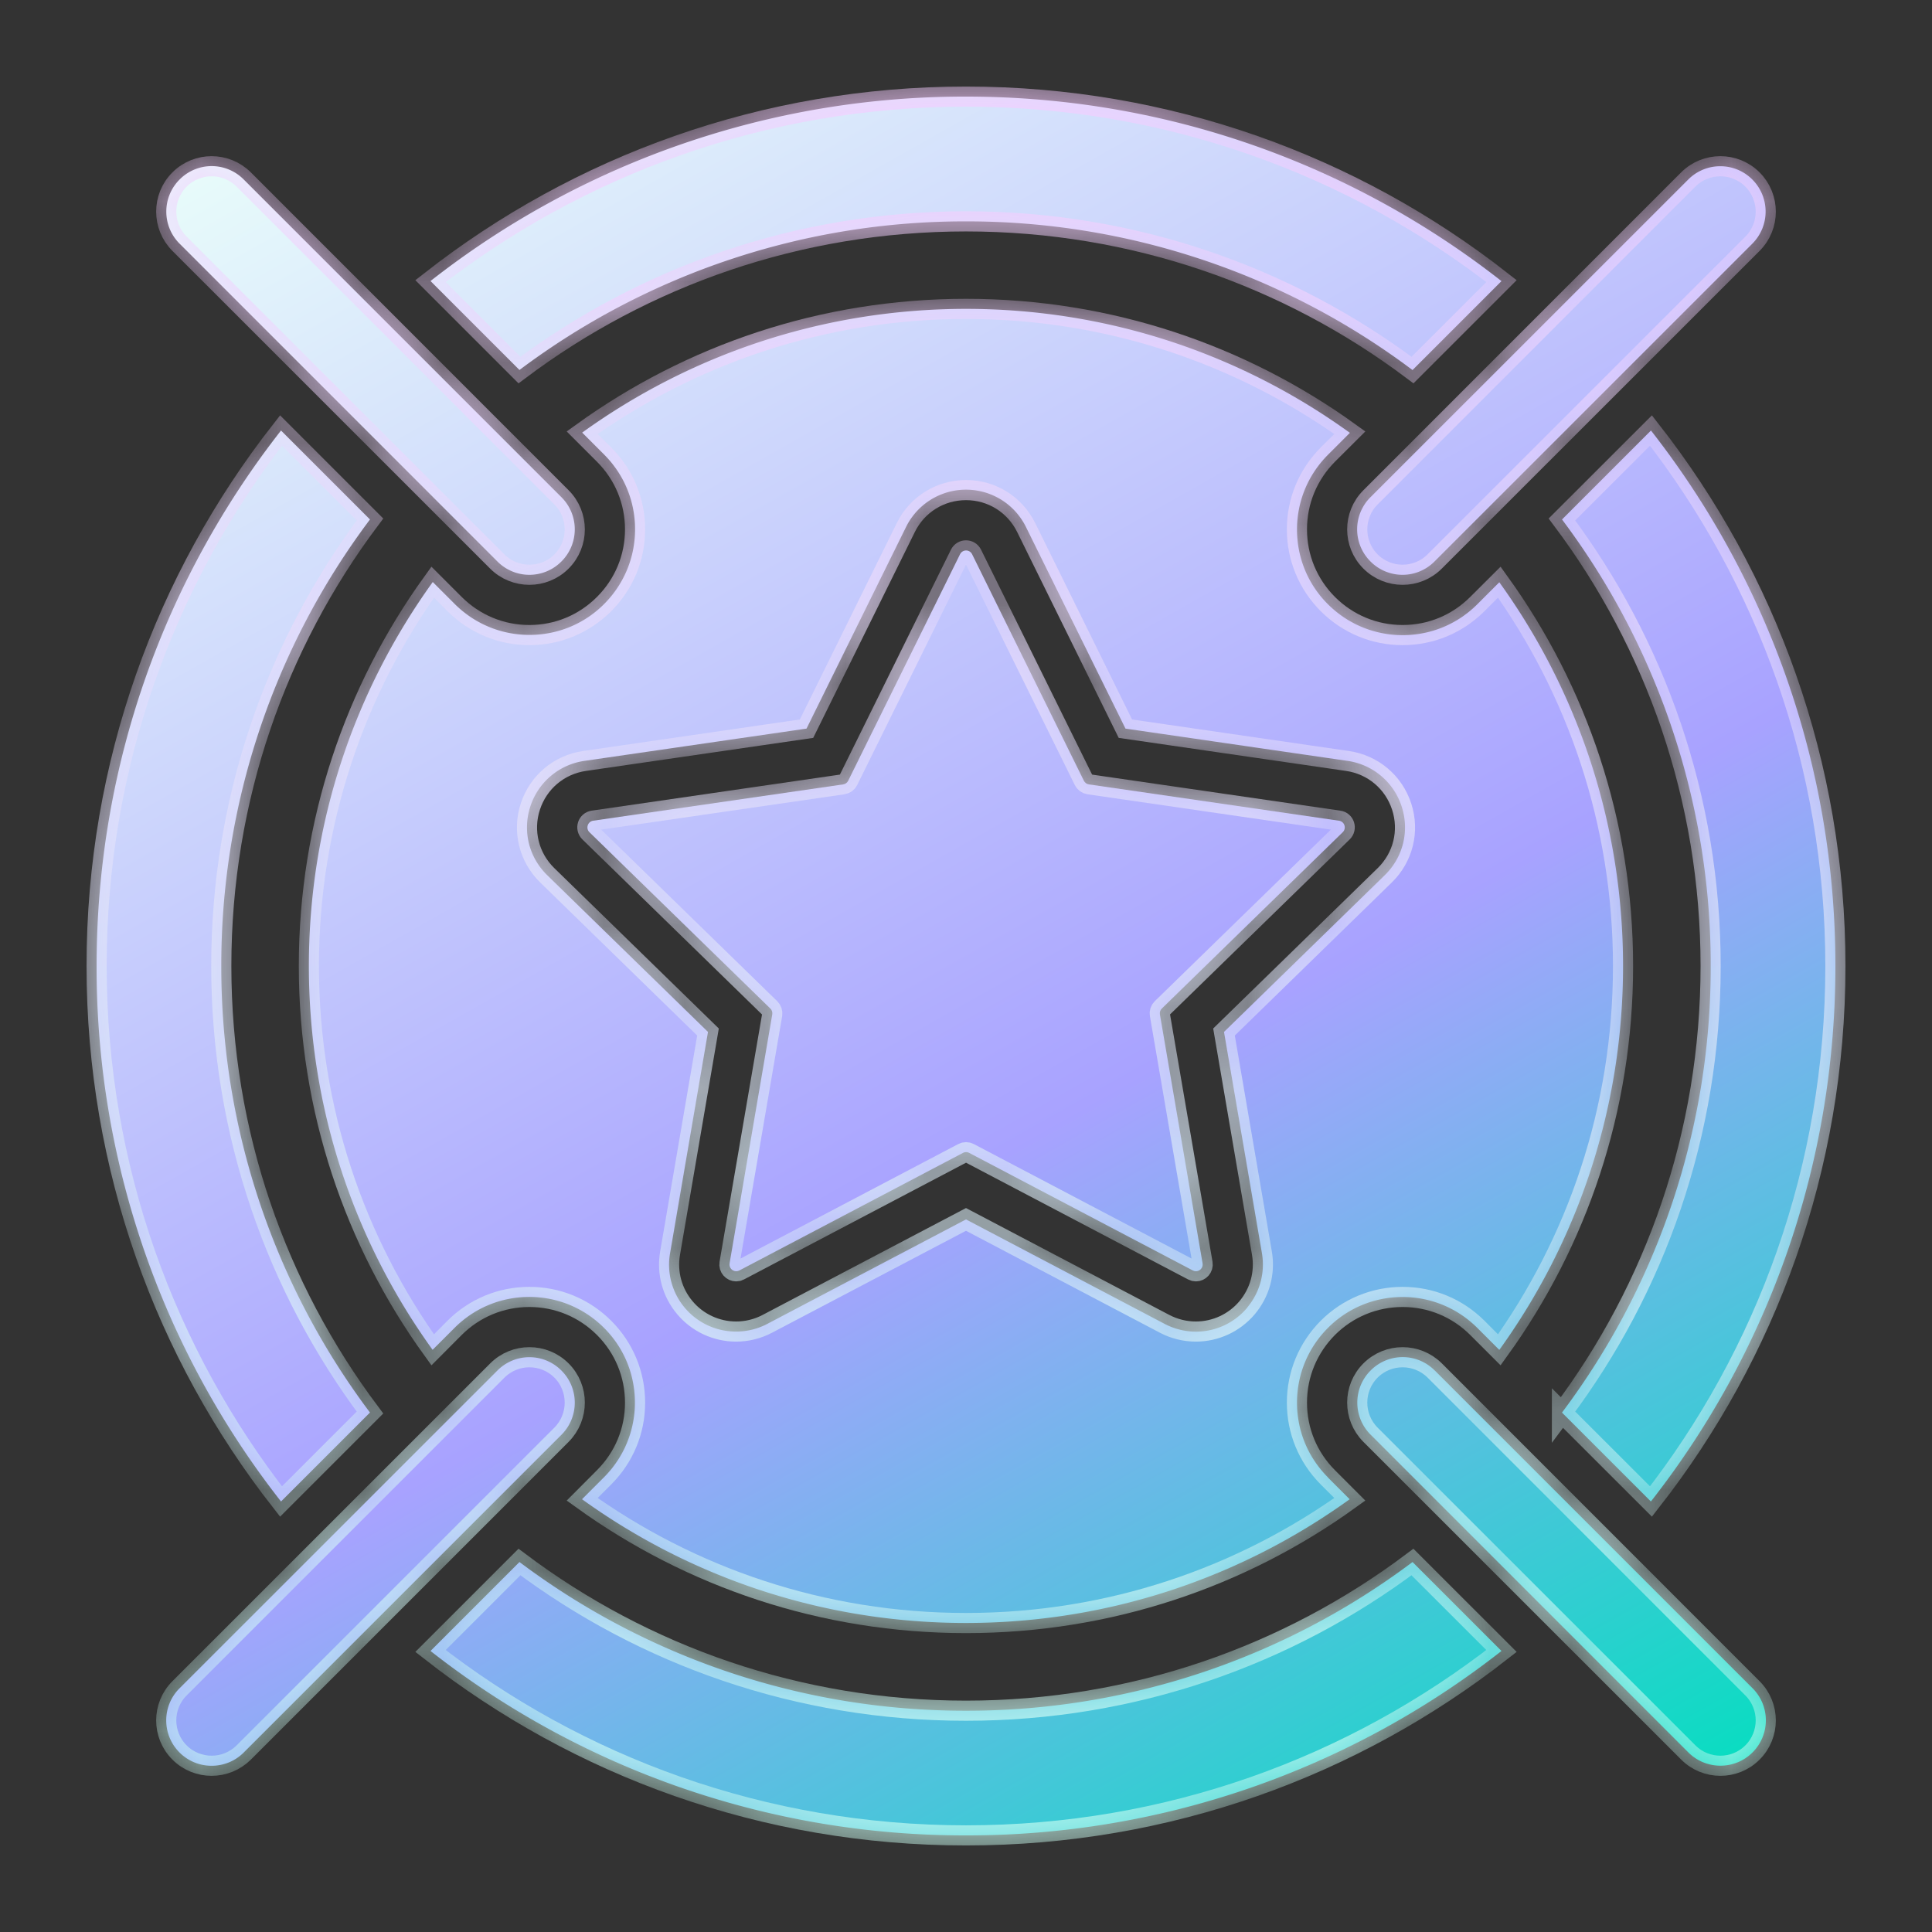 <svg xmlns="http://www.w3.org/2000/svg" width="24" height="24" fill="none" xmlns:v="https://vecta.io/nano"><rect width="100%" height="100%" fill="#333333" stroke="none"/><style><![CDATA[.B{mask:url(#A)}]]></style><mask id="A" fill="#fff"><path d="M16.632 10.195l-3.105-.451c-.028-.004-.051-.021-.063-.046l-1.388-2.813c-.015-.031-.046-.047-.075-.047s-.06.016-.075.047l-1.389 2.813c-.012.025-.036.042-.063.046l-3.105.451c-.069.01-.096.095-.047.143l2.247 2.19c.02.019.029.047.024.074l-.53 3.092c-.009.054.034.098.083.098.013 0 .026-.003.039-.01l2.777-1.46c.012-.007.026-.01.039-.01s.027.003.039.01l2.777 1.46c.013.007.026.01.039.01.049 0 .092-.044.083-.098l-.53-3.092c-.005-.027.004-.055.024-.074l2.247-2.19c.05-.049.022-.133-.047-.143h-.001zm1.191 6.83a.56.56 0 0 0-.797 0c-.22.22-.22.577 0 .797l3.947 3.947a.56.56 0 0 0 .399.165.56.56 0 0 0 .399-.165c.22-.22.22-.577 0-.797l-3.947-3.947zm-1.327 1.327c-.248-.248-.384-.578-.384-.928a1.31 1.31 0 0 1 .384-.928 1.3 1.3 0 0 1 .928-.384 1.31 1.31 0 0 1 .928.384l.273.273c.967-1.342 1.537-2.988 1.537-4.768s-.57-3.427-1.537-4.768l-.273.273c-.248.248-.578.384-.928.384a1.31 1.31 0 0 1-.928-.384 1.3 1.3 0 0 1-.384-.928 1.31 1.31 0 0 1 .384-.928l.273-.273A8.12 8.12 0 0 0 12 3.837c-1.78 0-3.427.57-4.768 1.537l.273.273c.248.248.384.578.384.928a1.31 1.31 0 0 1-.384.928 1.3 1.3 0 0 1-.928.384 1.31 1.31 0 0 1-.928-.384l-.273-.273A8.13 8.13 0 0 0 3.837 12c0 1.78.57 3.427 1.537 4.768l.273-.273c.248-.248.578-.384.928-.384a1.31 1.31 0 0 1 .928.384 1.3 1.3 0 0 1 .384.928 1.31 1.31 0 0 1-.384.928l-.273.273c1.342.967 2.988 1.537 4.768 1.537s3.427-.57 4.768-1.537l-.273-.273zm-1.003-2.107a.83.83 0 0 1-.637.297c-.134 0-.268-.033-.388-.096L12 15.148l-2.467 1.297a.83.83 0 0 1-1.209-.878l.471-2.748-1.996-1.946c-.229-.223-.31-.55-.211-.854a.83.83 0 0 1 .672-.567l2.759-.401 1.234-2.5a.83.83 0 0 1 1.494 0l1.234 2.5 2.759.401a.83.83 0 0 1 .672.567c.099.304.018.631-.211.854l-1.996 1.946.471 2.748a.83.83 0 0 1-.184.677h0zm5.878-14.18a.56.56 0 0 0-.399.165l-3.948 3.947c-.22.22-.22.577 0 .797a.56.56 0 0 0 .797 0l3.947-3.947c.22-.22.22-.577 0-.797a.56.56 0 0 0-.399-.165zm-1.968 15.482l1.105 1.105A10.75 10.75 0 0 0 22.8 12c0-2.509-.856-4.818-2.291-6.652l-1.105 1.105A9.21 9.21 0 0 1 21.251 12a9.21 9.21 0 0 1-1.847 5.547h0zM12 21.251a9.21 9.21 0 0 1-5.547-1.847l-1.105 1.105A10.75 10.75 0 0 0 12 22.8a10.75 10.75 0 0 0 6.652-2.291l-1.105-1.105A9.21 9.21 0 0 1 12 21.251h0zM4.596 6.453L3.491 5.348C2.056 7.182 1.2 9.491 1.2 12a10.75 10.75 0 0 0 2.291 6.652l1.105-1.105A9.21 9.21 0 0 1 2.749 12a9.21 9.21 0 0 1 1.847-5.547h0z"/><path d="M12 1.2a10.75 10.75 0 0 0-6.652 2.291l1.105 1.105A9.21 9.21 0 0 1 12 2.75a9.21 9.21 0 0 1 5.547 1.847l1.105-1.105A10.75 10.75 0 0 0 12 1.2zM2.629 21.935a.56.56 0 0 0 .399-.165l3.947-3.947c.22-.22.22-.577 0-.797a.56.56 0 0 0-.797 0L2.23 20.973c-.22.22-.22.577 0 .797a.56.56 0 0 0 .399.165h0zM3.028 2.23a.56.56 0 0 0-.797 0c-.22.22-.22.577 0 .797l3.947 3.947a.56.56 0 0 0 .797 0c.22-.22.22-.577 0-.797L3.028 2.23z"/></mask><path d="M16.632 10.195l-3.105-.451c-.028-.004-.051-.021-.063-.046l-1.388-2.813c-.015-.031-.046-.047-.075-.047s-.06.016-.075.047l-1.389 2.813c-.012.025-.036.042-.063.046l-3.105.451c-.069.01-.096.095-.047.143l2.247 2.19c.02.019.029.047.024.074l-.53 3.092c-.009.054.034.098.083.098.013 0 .026-.003.039-.01l2.777-1.46c.012-.007.026-.01.039-.01s.027.003.039.01l2.777 1.46c.013.007.026.01.039.01.049 0 .092-.044.083-.098l-.53-3.092c-.005-.027.004-.055.024-.074l2.247-2.19c.05-.049.022-.133-.047-.143h-.001z" fill="url(#B)"/><path d="M17.823 17.025a.56.56 0 0 0-.797 0c-.22.22-.22.577 0 .797l3.947 3.947c.11.11.254.165.399.165s.289-.055.399-.165c.22-.22.22-.577 0-.797l-3.947-3.947z" fill="url(#B)"/><path d="M16.496 18.352c-.248-.248-.384-.578-.384-.928s.137-.68.384-.928.578-.384.928-.384.68.137.928.384l.273.273c.967-1.342 1.537-2.988 1.537-4.768s-.57-3.427-1.537-4.768l-.273.273c-.248.248-.578.384-.928.384s-.68-.137-.928-.384-.384-.578-.384-.928.137-.68.384-.928l.273-.273C15.427 4.408 13.78 3.837 12 3.837s-3.427.57-4.768 1.537l.273.273c.248.248.384.578.384.928s-.137.68-.384.928-.578.384-.928.384-.68-.137-.928-.384l-.273-.273C4.408 8.573 3.837 10.22 3.837 12s.57 3.427 1.537 4.768l.273-.273c.248-.248.578-.384.928-.384s.68.137.928.384.384.578.384.928-.137.68-.384.928l-.273.273c1.342.967 2.988 1.537 4.768 1.537s3.427-.57 4.768-1.537l-.273-.273zm-1.003-2.107a.83.83 0 0 1-.637.297c-.134 0-.268-.033-.388-.096L12 15.148l-2.467 1.297c-.119.063-.253.096-.388.096a.83.83 0 0 1-.821-.974l.471-2.748-1.996-1.946c-.229-.223-.31-.55-.211-.854a.83.83 0 0 1 .672-.567l2.759-.401 1.234-2.5a.83.83 0 0 1 1.494 0l1.234 2.5 2.759.401a.83.83 0 0 1 .672.567c.099.304.018.631-.211.854l-1.996 1.946.471 2.748a.83.83 0 0 1-.184.677h0z" fill="url(#B)"/><path d="M21.371 2.065a.56.56 0 0 0-.399.165l-3.948 3.947c-.22.22-.22.577 0 .797a.56.56 0 0 0 .797 0l3.947-3.947c.22-.22.22-.577 0-.797a.56.56 0 0 0-.399-.165z" fill="url(#B)"/><path d="M19.403 17.547l1.105 1.105C21.944 16.819 22.8 14.509 22.8 12s-.856-4.818-2.291-6.652l-1.105 1.105a9.21 9.21 0 0 1 1.847 5.547 9.21 9.21 0 0 1-1.847 5.547h0z" fill="url(#B)"/><path d="M12 21.251a9.21 9.21 0 0 1-5.547-1.847l-1.105 1.105A10.75 10.75 0 0 0 12 22.8a10.75 10.75 0 0 0 6.652-2.291l-1.105-1.105a9.21 9.21 0 0 1-5.547 1.847H12z" fill="url(#B)"/><path d="M4.596 6.453L3.491 5.348C2.056 7.182 1.2 9.491 1.2 12a10.75 10.75 0 0 0 2.291 6.652l1.105-1.105A9.21 9.21 0 0 1 2.749 12a9.21 9.21 0 0 1 1.847-5.547h0z" fill="url(#B)"/><path d="M12 1.2a10.75 10.75 0 0 0-6.652 2.291l1.105 1.105A9.21 9.21 0 0 1 12 2.75a9.21 9.21 0 0 1 5.547 1.847l1.105-1.105C16.819 2.056 14.509 1.2 12 1.2z" fill="url(#B)"/><path d="M2.629 21.935a.56.56 0 0 0 .399-.165l3.947-3.947c.22-.22.22-.577 0-.797a.56.56 0 0 0-.797 0L2.23 20.973c-.22.22-.22.577 0 .797a.56.56 0 0 0 .399.165h0z" fill="url(#B)"/><path d="M3.028 2.23a.56.56 0 0 0-.797 0c-.22.22-.22.577 0 .797l3.947 3.947a.56.56 0 0 0 .797 0c.22-.22.22-.577 0-.797L3.028 2.23z" fill="url(#B)"/><g stroke-width=".25" class="B"><path d="M16.632 10.194L13.527 9.743C13.5 9.739 13.476 9.722 13.464 9.697L12.075 6.884C12.06 6.853 12.03 6.837 12 6.837C11.97 6.837 11.94 6.853 11.925 6.884L10.536 9.697C10.524 9.722 10.5 9.739 10.473 9.743L7.368 10.194C7.299 10.204 7.272 10.289 7.322 10.338L9.568 12.527C9.588 12.547 9.597 12.575 9.593 12.602L9.062 15.694C9.053 15.749 9.096 15.793 9.145 15.793C9.158 15.793 9.171 15.79 9.184 15.783L11.961 14.323C11.974 14.316 11.987 14.313 12.001 14.313C12.014 14.313 12.027 14.316 12.04 14.323L14.817 15.783C14.83 15.79 14.843 15.793 14.856 15.793C14.905 15.793 14.948 15.748 14.939 15.694L14.408 12.602C14.403 12.575 14.412 12.547 14.432 12.527L16.679 10.338C16.729 10.289 16.702 10.204 16.633 10.194H16.632Z" stroke="url(#C)"/><path d="M17.823 17.025C17.712 16.915 17.568 16.86 17.424 16.86C17.28 16.86 17.135 16.915 17.025 17.025C16.805 17.245 16.805 17.602 17.025 17.823L20.973 21.77C21.083 21.88 21.227 21.935 21.371 21.935C21.516 21.935 21.66 21.88 21.77 21.77C21.99 21.55 21.99 21.193 21.77 20.973L17.823 17.025Z" stroke="url(#C)"/><path d="M16.495 18.352C16.248 18.104 16.111 17.775 16.111 17.424C16.111 17.073 16.248 16.744 16.495 16.495C16.743 16.248 17.073 16.111 17.424 16.111C17.775 16.111 18.104 16.248 18.352 16.495L18.625 16.768C19.592 15.427 20.162 13.78 20.162 12C20.162 10.22 19.592 8.573 18.625 7.232L18.352 7.504C18.104 7.752 17.775 7.889 17.424 7.889C17.073 7.889 16.744 7.752 16.495 7.504C16.248 7.256 16.111 6.927 16.111 6.576C16.111 6.225 16.248 5.896 16.495 5.647L16.768 5.375C15.427 4.408 13.78 3.837 12 3.837C10.22 3.837 8.573 4.407 7.232 5.375L7.504 5.647C7.752 5.895 7.889 6.225 7.889 6.576C7.889 6.927 7.752 7.256 7.504 7.504C7.256 7.752 6.927 7.889 6.576 7.889C6.225 7.889 5.896 7.752 5.647 7.504L5.375 7.232C4.408 8.573 3.837 10.22 3.837 12C3.837 13.78 4.407 15.427 5.375 16.768L5.647 16.495C5.895 16.248 6.225 16.111 6.576 16.111C6.927 16.111 7.256 16.248 7.504 16.495C7.752 16.743 7.889 17.073 7.889 17.424C7.889 17.775 7.752 18.104 7.504 18.352L7.232 18.625C8.573 19.592 10.22 20.162 12 20.162C13.78 20.162 15.427 19.592 16.768 18.625L16.495 18.352ZM15.492 16.245C15.333 16.433 15.101 16.541 14.855 16.541C14.721 16.541 14.587 16.508 14.467 16.445L12 15.148L9.532 16.445C9.413 16.508 9.279 16.541 9.145 16.541C8.899 16.541 8.666 16.433 8.508 16.245C8.349 16.057 8.282 15.81 8.324 15.567L8.795 12.82L6.799 10.874C6.57 10.651 6.489 10.323 6.588 10.02C6.687 9.716 6.945 9.499 7.261 9.453L10.019 9.052L11.253 6.552C11.394 6.266 11.681 6.088 12 6.088C12.319 6.088 12.605 6.266 12.747 6.552L13.98 9.052L16.739 9.453C17.055 9.499 17.313 9.716 17.412 10.02C17.511 10.324 17.43 10.651 17.201 10.874L15.205 12.82L15.676 15.567C15.718 15.81 15.65 16.057 15.492 16.245V16.245Z" stroke="url(#C)"/><path d="M21.371 2.065C21.227 2.065 21.082 2.12 20.972 2.23L17.025 6.178C16.805 6.398 16.805 6.755 17.025 6.975C17.135 7.085 17.279 7.14 17.424 7.14C17.568 7.14 17.712 7.085 17.822 6.975L21.77 3.028C21.99 2.808 21.99 2.451 21.77 2.23C21.66 2.12 21.515 2.065 21.371 2.065Z" stroke="url(#C)"/><path d="M19.403 17.547L20.509 18.652C21.944 16.819 22.8 14.509 22.8 12C22.8 9.491 21.944 7.182 20.509 5.348L19.403 6.453C20.563 7.999 21.25 9.919 21.25 12.001C21.25 14.082 20.563 16.002 19.403 17.548V17.547Z" stroke="url(#C)"/><path d="M12 21.251C9.919 21.251 7.998 20.564 6.453 19.404L5.348 20.509C7.181 21.945 9.491 22.8 12 22.8C14.509 22.8 16.818 21.945 18.652 20.509L17.546 19.404C16.001 20.564 14.081 21.251 11.999 21.251H12Z" stroke="url(#C)"/><path d="M4.596 6.453L3.491 5.348C2.056 7.182 1.2 9.491 1.2 12C1.2 14.509 2.056 16.819 3.491 18.652L4.596 17.547C3.437 16.001 2.749 14.081 2.749 12C2.749 9.919 3.437 7.998 4.596 6.453L4.596 6.453Z" stroke="url(#C)"/><path d="M12 1.2C9.491 1.2 7.181 2.056 5.348 3.492L6.453 4.597C7.998 3.437 9.919 2.75 12 2.75C14.081 2.75 16.002 3.437 17.547 4.597L18.652 3.492C16.819 2.056 14.509 1.2 12 1.2Z" stroke="url(#C)"/><path d="M2.629 21.935C2.773 21.935 2.917 21.88 3.028 21.77L6.975 17.823C7.195 17.602 7.195 17.245 6.975 17.025C6.865 16.915 6.721 16.86 6.576 16.86C6.432 16.86 6.288 16.915 6.178 17.025L2.23 20.973C2.01 21.193 2.01 21.55 2.23 21.77C2.34 21.88 2.484 21.935 2.629 21.935H2.629Z" stroke="url(#C)"/><path d="M3.028 2.23C2.917 2.12 2.773 2.065 2.629 2.065C2.485 2.065 2.34 2.12 2.23 2.23C2.01 2.45 2.01 2.807 2.23 3.028L6.177 6.975C6.287 7.085 6.432 7.14 6.576 7.14C6.72 7.14 6.865 7.085 6.975 6.975C7.195 6.755 7.195 6.398 6.975 6.178L3.028 2.23Z" stroke="url(#C)"/></g><defs><linearGradient id="B" x1="2.747" y1="1.2" x2="16.488" y2="25.495" gradientUnits="userSpaceOnUse"><stop stop-color="#eafffa"/><stop offset=".58" stop-color="#a8a2ff"/><stop offset="1" stop-color="#00e0be"/></linearGradient><linearGradient id="C" x1="12" y1="1.2" x2="12" y2="22.8" gradientUnits="userSpaceOnUse"><stop stop-color="#f5ccff"/><stop offset="1" stop-color="#ccfff3"/></linearGradient></defs></svg>